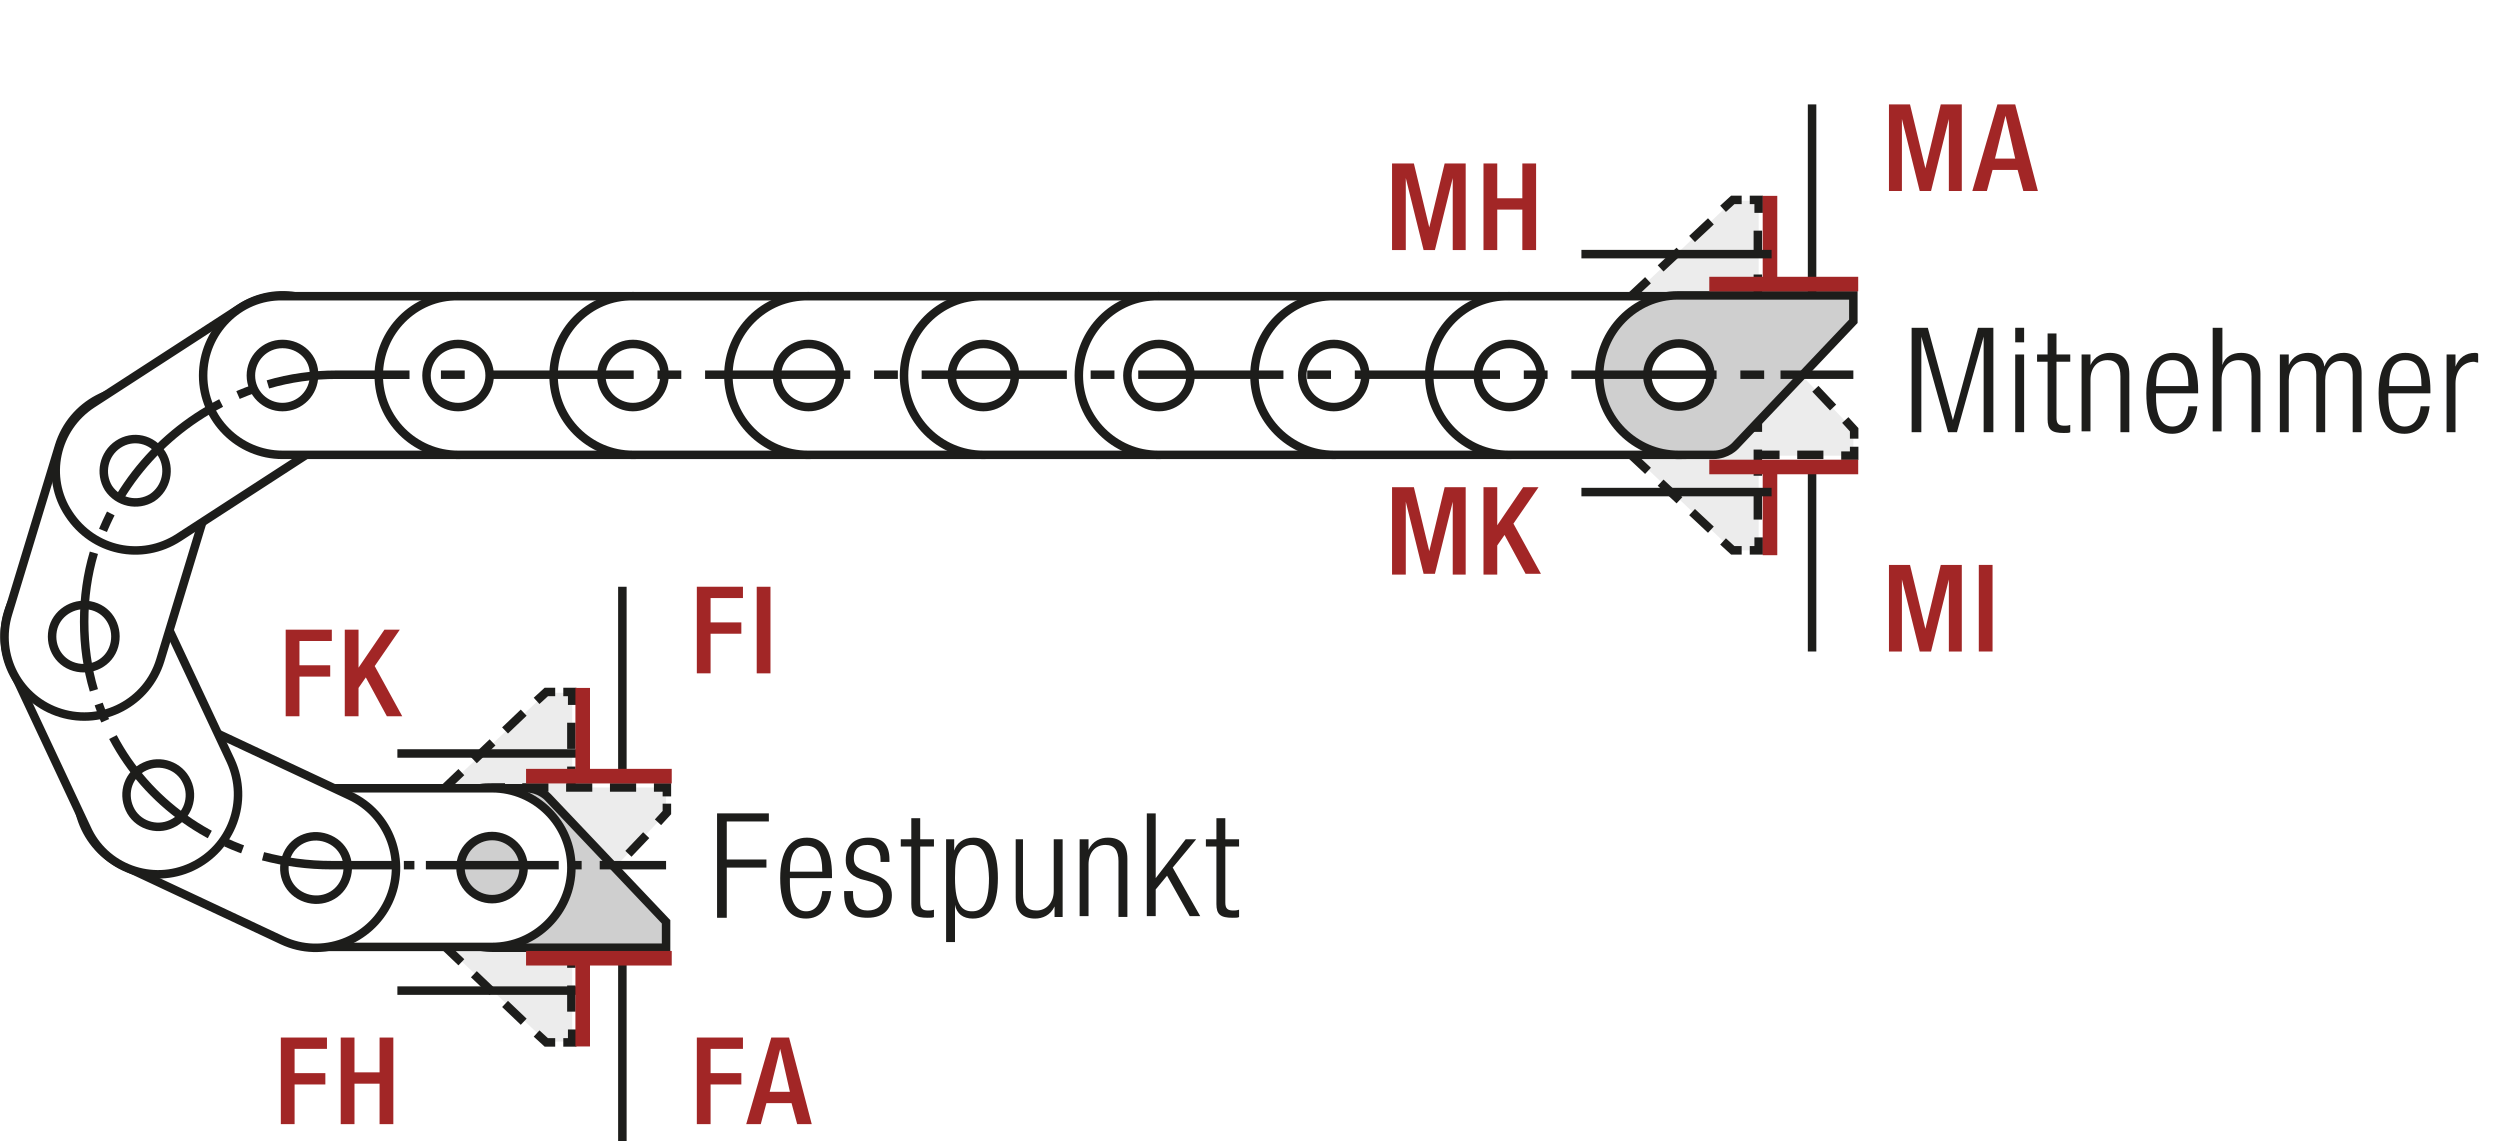<?xml version="1.0" encoding="UTF-8"?>
<svg xmlns="http://www.w3.org/2000/svg" xmlns:xlink="http://www.w3.org/1999/xlink" version="1.1" id="Ebene_1" x="0px" y="0px" width="308.9px" height="141px" viewBox="0 0 308.9 141" xml:space="preserve">
<style type="text/css">
	.st0{fill:none;}
	.st1{fill:none;stroke:#1D1D1B;stroke-width:1.05;}
	.st2{fill:#1D1D1B;}
	.st3{clip-path:url(#SVGID_2_);fill:none;stroke:#1D1D1B;stroke-width:1.05;stroke-dasharray:4.266,4.266;}
	.st4{clip-path:url(#SVGID_2_);fill:none;stroke:#1D1D1B;stroke-width:1.05;}
	.st5{clip-path:url(#SVGID_2_);fill:#ECECEC;}
	.st6{clip-path:url(#SVGID_4_);fill:none;stroke:#1D1D1B;stroke-width:1.05;}
	.st7{fill:none;stroke:#1D1D1B;stroke-width:1.05;stroke-linejoin:round;}
	
		.st8{clip-path:url(#SVGID_6_);fill:none;stroke:#1D1D1B;stroke-width:1.05;stroke-linejoin:round;stroke-dasharray:17.712,2.712,2.712,2.712;stroke-dashoffset:20;}
	
		.st9{clip-path:url(#SVGID_6_);fill:none;stroke:#1D1D1B;stroke-width:1.05;stroke-linejoin:round;stroke-dasharray:20.835,5.835,5.835,5.835;stroke-dashoffset:26;}
	
		.st10{clip-path:url(#SVGID_6_);fill:none;stroke:#1D1D1B;stroke-width:1.05;stroke-linejoin:round;stroke-dasharray:20.907,5.907,5.907,5.907;stroke-dashoffset:26;}
	
		.st11{clip-path:url(#SVGID_6_);fill:none;stroke:#1D1D1B;stroke-width:1.05;stroke-linejoin:round;stroke-dasharray:17.427,2.427,2.427,2.427;stroke-dashoffset:19;}
	.st12{clip-path:url(#SVGID_6_);fill:none;stroke:#1D1D1B;stroke-width:1.05;stroke-linejoin:round;}
	
		.st13{clip-path:url(#SVGID_6_);fill:none;stroke:#1D1D1B;stroke-width:1.05;stroke-linejoin:round;stroke-dasharray:19.893,4.893,4.893,4.893;stroke-dashoffset:24;}
	
		.st14{clip-path:url(#SVGID_6_);fill:none;stroke:#1D1D1B;stroke-width:1.05;stroke-linejoin:round;stroke-dasharray:18.048,3.048,3.048,3.048;stroke-dashoffset:21;}
	.st15{fill:#FFFFFF;}
	.st16{fill:none;stroke:#9C9B9B;stroke-width:1.572;stroke-linecap:round;stroke-linejoin:round;stroke-dasharray:0,4.698;}
	.st17{fill:none;stroke:#9C9B9B;stroke-width:1.572;stroke-linecap:round;stroke-linejoin:round;}
	.st18{fill:none;stroke:#1D1D1B;stroke-width:1.572;stroke-linecap:round;stroke-linejoin:round;stroke-dasharray:0,4.698;}
	.st19{fill:none;stroke:#1D1D1B;stroke-width:1.572;stroke-linecap:round;stroke-linejoin:round;}
	.st20{fill:none;stroke:#1D1D1B;stroke-width:1.572;stroke-linecap:round;stroke-linejoin:round;stroke-dasharray:0,4.788;}
	.st21{fill:none;stroke:#1D1D1B;stroke-width:1.5;stroke-linecap:round;stroke-linejoin:round;stroke-dasharray:0,4.497;}
	.st22{fill:none;stroke:#1D1D1B;stroke-width:1.5;stroke-linecap:round;stroke-linejoin:round;}
	.st23{fill:none;stroke:#9C9B9B;stroke-width:1.5;stroke-linecap:round;stroke-linejoin:round;stroke-dasharray:0,4.497;}
	.st24{fill:none;stroke:#9C9B9B;stroke-width:1.5;stroke-linecap:round;stroke-linejoin:round;}
	.st25{fill:none;stroke:#1D1D1B;stroke-width:1.572;}
	.st26{fill:none;stroke:#A22626;stroke-width:6.174;}
	.st27{clip-path:url(#SVGID_8_);fill:none;stroke:#1D1D1B;stroke-width:1.5;}
	.st28{clip-path:url(#SVGID_10_);fill:#FFFFFF;}
	.st29{clip-path:url(#SVGID_10_);fill:none;stroke:#1D1D1B;stroke-width:1.5;stroke-linecap:round;stroke-linejoin:round;}
	
		.st30{clip-path:url(#SVGID_10_);fill:none;stroke:#1D1D1B;stroke-width:1.5;stroke-linecap:round;stroke-linejoin:round;stroke-miterlimit:10;}
	.st31{clip-path:url(#SVGID_10_);fill:#ECECEC;}
	.st32{clip-path:url(#SVGID_10_);fill:none;stroke:#010000;stroke-width:1.05;stroke-miterlimit:10;}
	.st33{clip-path:url(#SVGID_10_);fill:none;stroke:#010000;stroke-width:1.05;stroke-miterlimit:10;stroke-dasharray:1.056,3.018;}
	
		.st34{clip-path:url(#SVGID_10_);fill:none;stroke:#010000;stroke-width:1.05;stroke-miterlimit:10;stroke-dasharray:12.078,3.018,1.056,3.018;}
	.st35{clip-path:url(#SVGID_10_);fill:none;stroke:#010000;stroke-width:1.05;stroke-miterlimit:10;stroke-dasharray:1.104,3.159;}
	
		.st36{clip-path:url(#SVGID_10_);fill:none;stroke:#010000;stroke-width:1.05;stroke-miterlimit:10;stroke-dasharray:12.63,3.159,1.104,3.159;}
	
		.st37{clip-path:url(#SVGID_10_);fill:none;stroke:#010000;stroke-width:1.05;stroke-miterlimit:10;stroke-dasharray:12.633,3.159,1.104,3.159;}
	.st38{clip-path:url(#SVGID_10_);fill:none;stroke:#1D1D1B;stroke-width:1.05;stroke-dasharray:12,6;}
	.st39{clip-path:url(#SVGID_10_);fill:#E19294;}
	.st40{clip-path:url(#SVGID_10_);fill:none;stroke:#010000;stroke-width:1.05;stroke-miterlimit:10;stroke-dasharray:0.99,2.832;}
	
		.st41{clip-path:url(#SVGID_10_);fill:none;stroke:#010000;stroke-width:1.05;stroke-miterlimit:10;stroke-dasharray:11.331,2.832,0.99,2.832;}
	
		.st42{clip-path:url(#SVGID_10_);fill:none;stroke:#1D1D1B;stroke-width:1.5;stroke-linecap:round;stroke-linejoin:round;stroke-dasharray:4.554,2.277;}
	.st43{clip-path:url(#SVGID_10_);fill:none;stroke:#010000;stroke-width:1.05;stroke-miterlimit:10;stroke-dasharray:0.708,2.025;}
	
		.st44{clip-path:url(#SVGID_10_);fill:none;stroke:#010000;stroke-width:1.05;stroke-miterlimit:10;stroke-dasharray:8.103,2.025,0.708,2.025;}
	.st45{fill:#A22626;}
	
		.st46{clip-path:url(#SVGID_12_);fill:none;stroke:#1D1D1B;stroke-width:1.05;stroke-dasharray:12.372,3.372,1.422,4.872;stroke-dashoffset:15;}
	.st47{fill:none;stroke:#1D1D1B;stroke-width:1.5;stroke-linecap:round;stroke-linejoin:round;stroke-miterlimit:10;}
	.st48{clip-path:url(#SVGID_14_);fill:#FFFFFF;}
	
		.st49{clip-path:url(#SVGID_14_);fill:none;stroke:#1D1D1B;stroke-width:1.5;stroke-linecap:round;stroke-linejoin:round;stroke-miterlimit:10;}
	.st50{clip-path:url(#SVGID_14_);fill:#ECECEC;}
	
		.st51{clip-path:url(#SVGID_14_);fill:none;stroke:#1D1D1B;stroke-width:1.05;stroke-dasharray:10.995,1.995,4.500000e-02,1.995;stroke-dashoffset:12;}
	.st52{fill:none;stroke:#1D1D1B;stroke-width:0.864;stroke-dasharray:12.102,3.102,1.152,3.102;stroke-dashoffset:15;}
	.st53{clip-path:url(#SVGID_16_);fill:#1D1D1B;}
	.st54{clip-path:url(#SVGID_18_);fill:#1D1D1B;}
	.st55{fill:none;stroke:#1D1D1B;stroke-width:1.05;stroke-dasharray:12.201,3.201,1.251,4.701;stroke-dashoffset:15;}
	.st56{fill:none;stroke:#1D1D1B;stroke-width:1.02;stroke-linecap:round;stroke-linejoin:round;}
	.st57{clip-path:url(#SVGID_20_);fill:none;stroke:#1D1D1B;stroke-width:1.02;}
	.st58{fill:none;stroke:#1D1D1B;stroke-width:1.02;}
	.st59{clip-path:url(#SVGID_22_);fill:none;stroke:#1D1D1B;stroke-width:1.02;}
	.st60{clip-path:url(#SVGID_22_);fill:none;stroke:#1D1D1B;stroke-width:1.02;stroke-linecap:round;stroke-linejoin:round;}
	.st61{clip-path:url(#SVGID_24_);fill:none;stroke:#1D1D1B;stroke-width:1.02;stroke-linecap:round;stroke-linejoin:round;}
	.st62{clip-path:url(#SVGID_26_);fill:none;stroke:#1D1D1B;stroke-width:1.02;stroke-linecap:round;stroke-linejoin:round;}
	.st63{clip-path:url(#SVGID_28_);fill:none;stroke:#1D1D1B;stroke-width:1.02;stroke-linecap:round;stroke-linejoin:round;}
	.st64{clip-path:url(#SVGID_30_);fill:none;stroke:#1D1D1B;stroke-width:1.02;stroke-linecap:round;stroke-linejoin:round;}
	.st65{fill:#ECECEC;}
	.st66{clip-path:url(#SVGID_32_);fill:#FFFFFF;}
	
		.st67{clip-path:url(#SVGID_32_);fill:none;stroke:#1D1D1B;stroke-width:1.5;stroke-linecap:round;stroke-linejoin:round;stroke-miterlimit:10;}
	.st68{clip-path:url(#SVGID_34_);fill:#FFFFFF;}
	
		.st69{clip-path:url(#SVGID_34_);fill:none;stroke:#1D1D1B;stroke-width:1.5;stroke-linecap:round;stroke-linejoin:round;stroke-miterlimit:10;}
	
		.st70{clip-path:url(#SVGID_34_);fill:none;stroke:#1D1D1B;stroke-width:1.05;stroke-dasharray:12.567,3.567,1.617,3.567;stroke-dashoffset:16;}
	.st71{fill:none;stroke:#1D1D1B;stroke-width:1.05;stroke-dasharray:12.567,3.567,1.617,3.567;stroke-dashoffset:16;}
	.st72{fill:none;stroke:#1D1D1B;stroke-width:0.75;}
	.st73{clip-path:url(#SVGID_36_);fill:none;stroke:#A22626;stroke-width:2.82;}
	
		.st74{clip-path:url(#SVGID_38_);fill:none;stroke:#1D1D1B;stroke-width:1.5;stroke-linecap:round;stroke-linejoin:round;stroke-dasharray:0,4.494;}
	.st75{clip-path:url(#SVGID_38_);fill:none;stroke:#1D1D1B;stroke-width:1.5;stroke-linecap:round;stroke-linejoin:round;}
	.st76{fill:#2D4D96;}
	.st77{clip-path:url(#SVGID_40_);fill:#FFFFFF;}
	
		.st78{clip-path:url(#SVGID_40_);fill:none;stroke:#1D1D1B;stroke-width:1.5;stroke-linecap:round;stroke-linejoin:round;stroke-miterlimit:10;}
	.st79{clip-path:url(#SVGID_42_);fill:#FFFFFF;}
	
		.st80{clip-path:url(#SVGID_42_);fill:none;stroke:#1D1D1B;stroke-width:1.5;stroke-linecap:round;stroke-linejoin:round;stroke-miterlimit:10;}
	
		.st81{clip-path:url(#SVGID_42_);fill:none;stroke:#1D1D1B;stroke-width:1.05;stroke-dasharray:12.567,3.567,1.617,3.567;stroke-dashoffset:16;}
	.st82{clip-path:url(#SVGID_44_);fill:none;stroke:#A22626;stroke-width:2.82;}
	
		.st83{clip-path:url(#SVGID_46_);fill:none;stroke:#1D1D1B;stroke-width:1.5;stroke-linecap:round;stroke-linejoin:round;stroke-dasharray:0,4.494;}
	.st84{clip-path:url(#SVGID_46_);fill:none;stroke:#1D1D1B;stroke-width:1.5;stroke-linecap:round;stroke-linejoin:round;}
	.st85{fill:none;stroke:#1D1D1B;stroke-width:1.05;stroke-linecap:round;stroke-linejoin:round;}
	.st86{clip-path:url(#SVGID_48_);fill:#ECECEC;}
	.st87{clip-path:url(#SVGID_48_);fill:none;stroke:#1D1D1B;stroke-width:1.05;}
	
		.st88{clip-path:url(#SVGID_48_);fill:none;stroke:#1D1D1B;stroke-width:1.05;stroke-linejoin:round;stroke-dasharray:16.749,1.749,1.749,1.749;stroke-dashoffset:18;}
	
		.st89{clip-path:url(#SVGID_48_);fill:none;stroke:#1D1D1B;stroke-width:1.05;stroke-linejoin:round;stroke-dasharray:20.922,5.922,5.922,5.922;stroke-dashoffset:26;}
	
		.st90{clip-path:url(#SVGID_48_);fill:none;stroke:#1D1D1B;stroke-width:1.05;stroke-linejoin:round;stroke-dasharray:17.679,2.679,2.679,2.679;stroke-dashoffset:20;}
	
		.st91{clip-path:url(#SVGID_48_);fill:none;stroke:#1D1D1B;stroke-width:1.05;stroke-linejoin:round;stroke-dasharray:18.738,3.738,3.738,3.738;stroke-dashoffset:22;}
	
		.st92{clip-path:url(#SVGID_48_);fill:none;stroke:#1D1D1B;stroke-width:1.05;stroke-linejoin:round;stroke-dasharray:17.223,2.223,2.223,2.223;stroke-dashoffset:19;}
	
		.st93{clip-path:url(#SVGID_48_);fill:none;stroke:#1D1D1B;stroke-width:1.05;stroke-linejoin:round;stroke-dasharray:19.137,4.137,4.137,4.137;stroke-dashoffset:23;}
	.st94{clip-path:url(#SVGID_48_);fill:none;stroke:#1D1D1B;stroke-width:1.05;stroke-linejoin:round;}
	
		.st95{clip-path:url(#SVGID_48_);fill:none;stroke:#1D1D1B;stroke-width:1.05;stroke-linejoin:round;stroke-dasharray:18.111,3.111,3.111,3.111;stroke-dashoffset:21;}
	
		.st96{clip-path:url(#SVGID_48_);fill:none;stroke:#1D1D1B;stroke-width:1.05;stroke-linejoin:round;stroke-dasharray:20.835,5.835,5.835,5.835;stroke-dashoffset:26;}
	
		.st97{clip-path:url(#SVGID_48_);fill:none;stroke:#1D1D1B;stroke-width:1.05;stroke-linejoin:round;stroke-dasharray:20.907,5.907,5.907,5.907;stroke-dashoffset:26;}
	
		.st98{clip-path:url(#SVGID_48_);fill:none;stroke:#1D1D1B;stroke-width:1.05;stroke-linejoin:round;stroke-dasharray:18.048,3.048,3.048,3.048;stroke-dashoffset:21;}
	
		.st99{clip-path:url(#SVGID_48_);fill:none;stroke:#1D1D1B;stroke-width:1.05;stroke-linejoin:round;stroke-dasharray:19.461,4.461,4.461,4.461;stroke-dashoffset:23;}
	
		.st100{clip-path:url(#SVGID_48_);fill:none;stroke:#1D1D1B;stroke-width:1.05;stroke-linejoin:round;stroke-dasharray:17.259,2.259,2.259,2.259;stroke-dashoffset:19;}
	.st101{clip-path:url(#SVGID_50_);fill:none;stroke:#1D1D1B;stroke-width:1.05;}
	.st102{fill:none;stroke:#1D1D1B;stroke-width:1.5;}
	.st103{fill:none;stroke:#1D1D1B;stroke-width:0.864;}
	.st104{fill:none;stroke:#1D1D1B;stroke-width:3;}
	.st105{fill:#E9EAF5;}
	.st106{fill:none;stroke:#9C9B9B;stroke-width:0.6;stroke-miterlimit:10;stroke-dasharray:2.397,2.397;}
	.st107{fill:none;stroke:#9C9B9B;stroke-width:0.6;stroke-miterlimit:10;stroke-dasharray:2.394,2.394;}
	.st108{fill:none;stroke:#9C9B9B;stroke-width:0.6;stroke-miterlimit:10;}
	.st109{clip-path:url(#SVGID_52_);fill:#FFFFFF;}
	
		.st110{clip-path:url(#SVGID_52_);fill:none;stroke:#1D1D1B;stroke-width:1.5;stroke-linecap:round;stroke-linejoin:round;stroke-miterlimit:10;}
	.st111{clip-path:url(#SVGID_52_);fill:#ECECEC;}
	.st112{fill:none;stroke:#1D1D1B;stroke-width:1.5;stroke-linecap:round;stroke-linejoin:round;stroke-dasharray:0,2.913;}
	
		.st113{clip-path:url(#SVGID_54_);fill:none;stroke:#1D1D1B;stroke-width:1.05;stroke-dasharray:10.995,1.995,4.500000e-02,1.995;stroke-dashoffset:12;}
	.st114{clip-path:url(#SVGID_54_);fill:#ECECEC;}
	
		.st115{clip-path:url(#SVGID_54_);fill:none;stroke:#1D1D1B;stroke-width:1.5;stroke-linecap:round;stroke-linejoin:round;stroke-miterlimit:10;}
	.st116{filter:url(#Adobe_OpacityMaskFilter);}
	.st117{clip-path:url(#SVGID_54_);fill:url(#SVGID_56_);}
	.st118{clip-path:url(#SVGID_54_);mask:url(#SVGID_55_);}
	.st119{clip-path:url(#SVGID_58_);fill:#2D4D96;}
	.st120{clip-path:url(#SVGID_58_);fill:none;stroke:#1D1D1B;stroke-width:0.615;stroke-miterlimit:10;}
	.st121{clip-path:url(#SVGID_60_);fill:#1D1D1B;}
	.st122{clip-path:url(#SVGID_62_);fill:#1D1D1B;}
	.st123{clip-path:url(#SVGID_64_);fill:#1D1D1B;}
	.st124{clip-path:url(#SVGID_66_);fill:#1D1D1B;}
	.st125{clip-path:url(#SVGID_68_);fill:none;stroke:#1D1D1B;stroke-width:1.05;}
	.st126{clip-path:url(#SVGID_70_);fill:#ECECEC;}
	.st127{clip-path:url(#SVGID_70_);fill:none;stroke:#1D1D1B;stroke-width:1.05;stroke-dasharray:3.102,2.052;}
	.st128{clip-path:url(#SVGID_70_);fill:none;stroke:#1D1D1B;stroke-width:1.05;stroke-dasharray:3.186,2.136;}
	.st129{clip-path:url(#SVGID_70_);fill:none;stroke:#1D1D1B;stroke-width:1.05;stroke-dasharray:3.234,2.184;}
	.st130{clip-path:url(#SVGID_70_);fill:none;stroke:#1D1D1B;stroke-width:1.05;}
	.st131{clip-path:url(#SVGID_70_);fill:#CFCFCF;}
	.st132{clip-path:url(#SVGID_70_);fill:#FFFFFF;}
	
		.st133{clip-path:url(#SVGID_70_);fill:none;stroke:#1D1D1B;stroke-width:1.05;stroke-linejoin:round;stroke-dasharray:16.416,1.416,1.416,1.416;stroke-dashoffset:17;}
	
		.st134{clip-path:url(#SVGID_70_);fill:none;stroke:#1D1D1B;stroke-width:1.05;stroke-linejoin:round;stroke-dasharray:17.226,2.226,2.226,2.226;stroke-dashoffset:19;}
	
		.st135{clip-path:url(#SVGID_70_);fill:none;stroke:#1D1D1B;stroke-width:1.05;stroke-linejoin:round;stroke-dasharray:17.304,2.304,2.304,2.304;stroke-dashoffset:19;}
	
		.st136{clip-path:url(#SVGID_70_);fill:none;stroke:#1D1D1B;stroke-width:1.05;stroke-linejoin:round;stroke-dasharray:17.94,2.94,2.94,2.94;stroke-dashoffset:20;}
	.st137{clip-path:url(#SVGID_70_);fill:none;stroke:#1D1D1B;stroke-width:1.05;stroke-linejoin:round;}
	.st138{fill:none;stroke:#A22626;stroke-width:1.8;}
	.st139{clip-path:url(#SVGID_72_);}
	.st140{clip-path:url(#SVGID_74_);}
	.st141{clip-path:url(#SVGID_76_);}
	.st142{clip-path:url(#SVGID_78_);fill:#FFFFFF;}
	.st143{clip-path:url(#SVGID_78_);fill:none;stroke:#1D1D1B;stroke-width:1.5;stroke-linecap:round;stroke-linejoin:round;}
	
		.st144{clip-path:url(#SVGID_78_);fill:none;stroke:#1D1D1B;stroke-width:1.5;stroke-linecap:round;stroke-linejoin:round;stroke-miterlimit:10;}
	.st145{clip-path:url(#SVGID_78_);fill:#EDEDED;}
	.st146{clip-path:url(#SVGID_78_);fill:none;stroke:#010000;stroke-width:1.05;stroke-miterlimit:10;}
	.st147{clip-path:url(#SVGID_78_);fill:none;stroke:#010000;stroke-width:1.05;stroke-miterlimit:10;stroke-dasharray:1.056,3.018;}
	
		.st148{clip-path:url(#SVGID_78_);fill:none;stroke:#010000;stroke-width:1.05;stroke-miterlimit:10;stroke-dasharray:12.078,3.018,1.056,3.018;}
	.st149{clip-path:url(#SVGID_78_);fill:none;stroke:#010000;stroke-width:1.05;stroke-miterlimit:10;stroke-dasharray:1.104,3.159;}
	
		.st150{clip-path:url(#SVGID_78_);fill:none;stroke:#010000;stroke-width:1.05;stroke-miterlimit:10;stroke-dasharray:12.633,3.159,1.104,3.159;}
	.st151{clip-path:url(#SVGID_78_);fill:none;stroke:#1D1D1B;stroke-width:1.05;stroke-dasharray:12,6;}
	.st152{clip-path:url(#SVGID_78_);fill:#E19394;}
	.st153{clip-path:url(#SVGID_78_);fill:none;stroke:#010000;stroke-width:1.05;stroke-miterlimit:10;stroke-dasharray:0.99,2.832;}
	
		.st154{clip-path:url(#SVGID_78_);fill:none;stroke:#010000;stroke-width:1.05;stroke-miterlimit:10;stroke-dasharray:11.331,2.832,0.99,2.832;}
	
		.st155{clip-path:url(#SVGID_78_);fill:none;stroke:#1D1D1B;stroke-width:1.5;stroke-linecap:round;stroke-linejoin:round;stroke-dasharray:4.554,2.277;}
	.st156{clip-path:url(#SVGID_78_);fill:none;stroke:#010000;stroke-width:1.05;stroke-miterlimit:10;stroke-dasharray:0.708,2.025;}
	
		.st157{clip-path:url(#SVGID_78_);fill:none;stroke:#010000;stroke-width:1.05;stroke-miterlimit:10;stroke-dasharray:8.103,2.025,0.708,2.025;}
	.st158{fill:none;stroke:#1D1D1B;stroke-width:1.05;stroke-dasharray:11.757,2.757,0.807,4.257;stroke-dashoffset:14;}
	.st159{fill:#A32626;}
	
		.st160{clip-path:url(#SVGID_80_);fill:none;stroke:#1D1D1B;stroke-width:1.5;stroke-linecap:round;stroke-linejoin:round;stroke-miterlimit:10;}
	.st161{clip-path:url(#SVGID_80_);fill:#FFFFFF;}
	.st162{clip-path:url(#SVGID_80_);fill:none;stroke:#1D1D1B;stroke-width:1.5;stroke-linecap:round;stroke-linejoin:round;}
	.st163{clip-path:url(#SVGID_80_);fill:#EDEDED;}
	.st164{clip-path:url(#SVGID_80_);fill:none;stroke:#010000;stroke-width:1.05;stroke-miterlimit:10;}
	.st165{clip-path:url(#SVGID_80_);fill:none;stroke:#010000;stroke-width:1.05;stroke-miterlimit:10;stroke-dasharray:1.056,3.018;}
	
		.st166{clip-path:url(#SVGID_80_);fill:none;stroke:#010000;stroke-width:1.05;stroke-miterlimit:10;stroke-dasharray:12.078,3.018,1.056,3.018;}
	.st167{clip-path:url(#SVGID_80_);fill:none;stroke:#010000;stroke-width:1.05;stroke-miterlimit:10;stroke-dasharray:1.104,3.159;}
	
		.st168{clip-path:url(#SVGID_80_);fill:none;stroke:#010000;stroke-width:1.05;stroke-miterlimit:10;stroke-dasharray:12.63,3.159,1.104,3.159;}
	
		.st169{clip-path:url(#SVGID_80_);fill:none;stroke:#010000;stroke-width:1.05;stroke-miterlimit:10;stroke-dasharray:12.633,3.159,1.104,3.159;}
	.st170{clip-path:url(#SVGID_80_);fill:none;stroke:#1D1D1B;stroke-width:1.05;stroke-dasharray:12,6;}
	.st171{clip-path:url(#SVGID_80_);fill:#E19394;}
	.st172{clip-path:url(#SVGID_80_);fill:none;stroke:#010000;stroke-width:1.05;stroke-miterlimit:10;stroke-dasharray:0.99,2.832;}
	
		.st173{clip-path:url(#SVGID_80_);fill:none;stroke:#010000;stroke-width:1.05;stroke-miterlimit:10;stroke-dasharray:11.331,2.832,0.99,2.832;}
	
		.st174{clip-path:url(#SVGID_80_);fill:none;stroke:#1D1D1B;stroke-width:1.5;stroke-linecap:round;stroke-linejoin:round;stroke-dasharray:4.554,2.277;}
	.st175{clip-path:url(#SVGID_80_);fill:none;stroke:#010000;stroke-width:1.05;stroke-miterlimit:10;stroke-dasharray:0.708,2.025;}
	
		.st176{clip-path:url(#SVGID_80_);fill:none;stroke:#010000;stroke-width:1.05;stroke-miterlimit:10;stroke-dasharray:8.103,2.025,0.708,2.025;}
	.st177{clip-path:url(#SVGID_82_);fill:none;stroke:#1D1D1B;stroke-width:1.05;}
	.st178{fill:none;stroke:#1D1D1B;stroke-width:1.05;stroke-dasharray:11.949,2.949,0.999,4.449;stroke-dashoffset:14;}
	.st179{clip-path:url(#SVGID_84_);fill:#FFFFFF;}
	.st180{clip-path:url(#SVGID_84_);fill:none;stroke:#1D1D1B;stroke-width:1.5;stroke-linecap:round;stroke-linejoin:round;}
	
		.st181{clip-path:url(#SVGID_84_);fill:none;stroke:#1D1D1B;stroke-width:1.5;stroke-linecap:round;stroke-linejoin:round;stroke-miterlimit:10;}
	.st182{clip-path:url(#SVGID_84_);fill:#EDEDED;}
	.st183{clip-path:url(#SVGID_84_);fill:none;stroke:#010000;stroke-width:1.05;stroke-miterlimit:10;}
	.st184{clip-path:url(#SVGID_84_);fill:none;stroke:#010000;stroke-width:1.05;stroke-miterlimit:10;stroke-dasharray:1.056,3.018;}
	
		.st185{clip-path:url(#SVGID_84_);fill:none;stroke:#010000;stroke-width:1.05;stroke-miterlimit:10;stroke-dasharray:12.078,3.018,1.056,3.018;}
	.st186{clip-path:url(#SVGID_84_);fill:none;stroke:#010000;stroke-width:1.05;stroke-miterlimit:10;stroke-dasharray:1.104,3.159;}
	
		.st187{clip-path:url(#SVGID_84_);fill:none;stroke:#010000;stroke-width:1.05;stroke-miterlimit:10;stroke-dasharray:12.633,3.159,1.104,3.159;}
	.st188{clip-path:url(#SVGID_84_);fill:none;stroke:#1D1D1B;stroke-width:1.05;stroke-dasharray:12,6;}
	.st189{clip-path:url(#SVGID_84_);fill:#E19394;}
	.st190{clip-path:url(#SVGID_84_);fill:none;stroke:#010000;stroke-width:1.05;stroke-miterlimit:10;stroke-dasharray:0.99,2.832;}
	
		.st191{clip-path:url(#SVGID_84_);fill:none;stroke:#010000;stroke-width:1.05;stroke-miterlimit:10;stroke-dasharray:11.331,2.832,0.99,2.832;}
	
		.st192{clip-path:url(#SVGID_84_);fill:none;stroke:#1D1D1B;stroke-width:1.5;stroke-linecap:round;stroke-linejoin:round;stroke-dasharray:4.554,2.277;}
	.st193{clip-path:url(#SVGID_84_);fill:none;stroke:#010000;stroke-width:1.05;stroke-miterlimit:10;stroke-dasharray:0.708,2.025;}
	
		.st194{clip-path:url(#SVGID_84_);fill:none;stroke:#010000;stroke-width:1.05;stroke-miterlimit:10;stroke-dasharray:8.103,2.025,0.708,2.025;}
	.st195{clip-path:url(#SVGID_86_);fill:none;stroke:#1D1D1B;stroke-width:1.05;}
</style>
<line class="st1" x1="223.9" y1="57" x2="223.9" y2="80.5"></line>
<line class="st1" x1="223.9" y1="12.9" x2="223.9" y2="36.3"></line>
<g>
	<defs>
		<rect id="SVGID_67_" width="308.9" height="141"></rect>
	</defs>
	<clipPath id="SVGID_2_">
		<use xlink:href="#SVGID_67_" style="overflow:visible;"></use>
	</clipPath>
	<line class="st4" x1="76.9" y1="117.6" x2="76.9" y2="141"></line>
</g>
<line class="st1" x1="76.9" y1="72.5" x2="76.9" y2="96"></line>
<g>
	<defs>
		<rect id="SVGID_69_" width="308.9" height="141"></rect>
	</defs>
	<clipPath id="SVGID_4_">
		<use xlink:href="#SVGID_69_" style="overflow:visible;"></use>
	</clipPath>
	<path style="clip-path:url(#SVGID_4_);fill:#ECECEC;" d="M207.4,50.3c-2.2,0-3.9-1.8-3.9-3.9c0-2.2,1.8-3.9,3.9-3.9   c2.2,0,3.9,1.8,3.9,3.9C211.3,48.6,209.6,50.3,207.4,50.3 M197.6,46.4c0-5.4,4.4-9.8,9.8-9.8h4.3c1.7,0,2.7,1.1,2.7,1.1l14.6,15.4   v3.2h-21.7C202,56.2,197.6,51.8,197.6,46.4"></path>
	<path style="clip-path:url(#SVGID_4_);fill:none;stroke:#1D1D1B;stroke-width:1.05;stroke-dasharray:3.102,2.052;" d="M198.2,42.9   c1.1-2.9,3.6-5.2,6.6-6"></path>
	
		<line style="clip-path:url(#SVGID_4_);fill:none;stroke:#1D1D1B;stroke-width:1.05;stroke-dasharray:3.186,2.136;" x1="217" y1="40.3" x2="227.2" y2="51.1"></line>
	
		<line style="clip-path:url(#SVGID_4_);fill:none;stroke:#1D1D1B;stroke-width:1.05;stroke-dasharray:3.234,2.184;" x1="225.3" y1="56.2" x2="210.1" y2="56.2"></line>
	<path style="clip-path:url(#SVGID_4_);fill:none;stroke:#1D1D1B;stroke-width:1.05;stroke-dasharray:3.102,2.052;" d="M203.9,55.6   c-2.9-1.1-5.2-3.6-6-6.6"></path>
	<path class="st6" d="M197.7,47.9c-0.1-0.5-0.1-1-0.1-1.5c0-0.5,0-1,0.1-1.5 M209,56.2h-1.6c-0.5,0-1,0-1.5-0.1 M229.1,55.2v1.1   h-1.6 M228,51.9l1.1,1.2v1.1 M210.4,36.5h1.3c1.7,0,2.7,1.1,2.7,1.1l1.1,1.2 M205.9,36.7c0.5-0.1,1-0.1,1.5-0.1h1.3"></path>
	<path class="st6" d="M209.1,49.9c-0.5,0.3-1.1,0.4-1.7,0.4s-1.2-0.1-1.7-0.4 M210.9,44.6c0.3,0.5,0.4,1.1,0.4,1.7   c0,0.6-0.1,1.2-0.4,1.7 M205.7,42.9c0.5-0.3,1.1-0.4,1.7-0.4s1.2,0.1,1.7,0.4 M203.9,48.1c-0.3-0.5-0.4-1.1-0.4-1.7   c0-0.6,0.1-1.2,0.4-1.7"></path>
	<path style="clip-path:url(#SVGID_4_);fill:#ECECEC;" d="M211.3,46.4c0-2.2-1.8-3.9-3.9-3.9c-2.2,0-3.9,1.8-3.9,3.9   s1.8,3.9,3.9,3.9C209.6,50.3,211.3,48.6,211.3,46.4 M207.4,36.5c-5.4,0-9.8,4.4-9.8,9.8v4.3c0,1.7,1.1,2.7,1.1,2.7L214.1,68h3.2   V46.4C217.2,40.9,212.8,36.5,207.4,36.5"></path>
	<path style="clip-path:url(#SVGID_4_);fill:none;stroke:#1D1D1B;stroke-width:1.05;stroke-dasharray:3.102,2.052;" d="M203.9,37.2   c-2.9,1.1-5.2,3.6-6,6.6"></path>
	
		<line style="clip-path:url(#SVGID_4_);fill:none;stroke:#1D1D1B;stroke-width:1.05;stroke-dasharray:3.186,2.136;" x1="201.3" y1="56" x2="212.2" y2="66.2"></line>
	
		<line style="clip-path:url(#SVGID_4_);fill:none;stroke:#1D1D1B;stroke-width:1.05;stroke-dasharray:3.234,2.184;" x1="217.2" y1="64.2" x2="217.2" y2="49.1"></line>
	<path style="clip-path:url(#SVGID_4_);fill:none;stroke:#1D1D1B;stroke-width:1.05;stroke-dasharray:3.102,2.052;" d="M216.6,42.9   c-1.1-2.9-3.6-5.2-6.6-6"></path>
	<path class="st6" d="M208.9,36.7c-0.5-0.1-1-0.1-1.5-0.1c-0.5,0-1,0-1.5,0.1 M217.2,48v-1.6c0-0.5,0-1-0.1-1.5 M216.2,68h1.1v-1.6    M212.9,66.9l1.2,1.1h1.1 M197.6,49.4v1.3c0,1.7,1.1,2.7,1.1,2.7l1.2,1.1 M197.7,44.8c-0.1,0.5-0.1,1-0.1,1.5v1.3"></path>
	<path class="st6" d="M210.9,48.1c0.3-0.5,0.4-1.1,0.4-1.7c0-0.6-0.1-1.2-0.4-1.7 M205.7,49.9c0.5,0.3,1.1,0.4,1.7,0.4   s1.2-0.1,1.7-0.4 M203.9,44.6c-0.3,0.5-0.4,1.1-0.4,1.7c0,0.6,0.1,1.2,0.4,1.7 M209.1,42.8c-0.5-0.3-1.1-0.4-1.7-0.4   s-1.2,0.1-1.7,0.4"></path>
	<path style="clip-path:url(#SVGID_4_);fill:#ECECEC;" d="M64.7,107.1c0-2.2-1.8-3.9-3.9-3.9c-2.2,0-3.9,1.8-3.9,3.9   c0,2.2,1.8,3.9,3.9,3.9C63,111.1,64.7,109.3,64.7,107.1 M60.8,97.3c-5.4,0-9.8,4.4-9.8,9.8v4.3c0,1.7,1.1,2.7,1.1,2.7l15.4,14.6   h3.2v-21.7C70.6,101.7,66.2,97.3,60.8,97.3"></path>
	<path style="clip-path:url(#SVGID_4_);fill:none;stroke:#1D1D1B;stroke-width:1.05;stroke-dasharray:3.102,2.052;" d="M57.3,98   c-2.9,1.1-5.2,3.6-6,6.6"></path>
	
		<line style="clip-path:url(#SVGID_4_);fill:none;stroke:#1D1D1B;stroke-width:1.05;stroke-dasharray:3.186,2.136;" x1="54.7" y1="116.7" x2="65.5" y2="127"></line>
	
		<line style="clip-path:url(#SVGID_4_);fill:none;stroke:#1D1D1B;stroke-width:1.05;stroke-dasharray:3.234,2.184;" x1="70.6" y1="125" x2="70.6" y2="109.9"></line>
	<path style="clip-path:url(#SVGID_4_);fill:none;stroke:#1D1D1B;stroke-width:1.05;stroke-dasharray:3.102,2.052;" d="M70,103.6   c-1.1-2.9-3.6-5.2-6.6-6"></path>
	<path class="st6" d="M62.3,97.4c-0.5-0.1-1-0.1-1.5-0.1s-1,0-1.5,0.1 M70.6,108.8v-1.6c0-0.5,0-1-0.1-1.5 M69.6,128.8h1.1v-1.6    M66.3,127.7l1.2,1.1h1.1 M50.9,110.1v1.3c0,1.7,1.1,2.7,1.1,2.7l1.2,1.1 M51.1,105.6c-0.1,0.5-0.1,1-0.1,1.5v1.3"></path>
	<path class="st6" d="M64.3,108.9c0.3-0.5,0.4-1.1,0.4-1.7s-0.1-1.2-0.4-1.7 M59,110.7c0.5,0.3,1.1,0.4,1.7,0.4s1.2-0.1,1.7-0.4    M57.3,105.4c-0.3,0.5-0.4,1.1-0.4,1.7s0.1,1.2,0.4,1.7 M62.5,103.6c-0.5-0.3-1.1-0.4-1.7-0.4s-1.2,0.1-1.7,0.4"></path>
	<path style="clip-path:url(#SVGID_4_);fill:#ECECEC;" d="M211.3,46.4c0,2.2-1.8,3.9-3.9,3.9c-2.2,0-3.9-1.8-3.9-3.9   c0-2.2,1.8-3.9,3.9-3.9C209.6,42.5,211.3,44.2,211.3,46.4 M207.4,56.2c-5.4,0-9.8-4.4-9.8-9.8v-4.3c0-1.7,1.1-2.7,1.1-2.7   l15.4-14.6h3.2v21.7C217.2,51.8,212.8,56.2,207.4,56.2"></path>
	<path style="clip-path:url(#SVGID_4_);fill:none;stroke:#1D1D1B;stroke-width:1.05;stroke-dasharray:3.102,2.052;" d="M203.9,55.6   c-2.9-1.1-5.2-3.6-6-6.6"></path>
	
		<line style="clip-path:url(#SVGID_4_);fill:none;stroke:#1D1D1B;stroke-width:1.05;stroke-dasharray:3.186,2.136;" x1="201.3" y1="36.8" x2="212.2" y2="26.6"></line>
	
		<line style="clip-path:url(#SVGID_4_);fill:none;stroke:#1D1D1B;stroke-width:1.05;stroke-dasharray:3.234,2.184;" x1="217.2" y1="28.5" x2="217.2" y2="43.7"></line>
	<path style="clip-path:url(#SVGID_4_);fill:none;stroke:#1D1D1B;stroke-width:1.05;stroke-dasharray:3.102,2.052;" d="M216.6,49.9   c-1.1,2.9-3.6,5.2-6.6,6"></path>
	<path class="st6" d="M208.9,56.1c-0.5,0.1-1,0.1-1.5,0.1c-0.5,0-1,0-1.5-0.1 M217.2,44.8v1.6c0,0.5,0,1-0.1,1.5 M216.2,24.7h1.1   v1.6 M212.9,25.8l1.2-1.1h1.1 M197.6,43.4v-1.3c0-1.7,1.1-2.7,1.1-2.7l1.2-1.1 M197.7,47.9c-0.1-0.5-0.1-1-0.1-1.5v-1.3"></path>
	<path class="st6" d="M210.9,44.7c0.3,0.5,0.4,1.1,0.4,1.7s-0.1,1.2-0.4,1.7 M205.7,42.9c0.5-0.3,1.1-0.4,1.7-0.4s1.2,0.1,1.7,0.4    M203.9,48.1c-0.3-0.5-0.4-1.1-0.4-1.7s0.1-1.2,0.4-1.7 M209.1,49.9c-0.5,0.3-1.1,0.4-1.7,0.4s-1.2-0.1-1.7-0.4"></path>
	<path style="clip-path:url(#SVGID_4_);fill:#ECECEC;" d="M64.7,107.2c0,2.2-1.8,3.9-3.9,3.9c-2.2,0-3.9-1.8-3.9-3.9   c0-2.2,1.8-3.9,3.9-3.9C63,103.2,64.7,105,64.7,107.2 M60.8,117c-5.4,0-9.8-4.4-9.8-9.8v-4.3c0-1.7,1.1-2.7,1.1-2.7l15.4-14.6h3.2   v21.7C70.6,112.6,66.2,117,60.8,117"></path>
	<path style="clip-path:url(#SVGID_4_);fill:none;stroke:#1D1D1B;stroke-width:1.05;stroke-dasharray:3.102,2.052;" d="M57.3,116.3   c-2.9-1.1-5.2-3.6-6-6.6"></path>
	
		<line style="clip-path:url(#SVGID_4_);fill:none;stroke:#1D1D1B;stroke-width:1.05;stroke-dasharray:3.186,2.136;" x1="54.7" y1="97.6" x2="65.5" y2="87.3"></line>
	
		<line style="clip-path:url(#SVGID_4_);fill:none;stroke:#1D1D1B;stroke-width:1.05;stroke-dasharray:3.234,2.184;" x1="70.6" y1="89.3" x2="70.6" y2="104.5"></line>
	<path style="clip-path:url(#SVGID_4_);fill:none;stroke:#1D1D1B;stroke-width:1.05;stroke-dasharray:3.102,2.052;" d="M70,110.7   c-1.1,2.9-3.6,5.2-6.6,6"></path>
	<path class="st6" d="M62.3,116.9c-0.5,0.1-1,0.1-1.5,0.1s-1,0-1.5-0.1 M70.6,105.5v1.6c0,0.5,0,1-0.1,1.5 M69.6,85.5h1.1v1.6    M66.3,86.6l1.2-1.1h1.1 M50.9,104.2v-1.3c0-1.7,1.1-2.7,1.1-2.7l1.2-1.1 M51.1,108.7c-0.1-0.5-0.1-1-0.1-1.5v-1.3"></path>
	<path class="st6" d="M64.3,105.4c0.3,0.5,0.4,1.1,0.4,1.7s-0.1,1.2-0.4,1.7 M59,103.6c0.5-0.3,1.1-0.4,1.7-0.4s1.2,0.1,1.7,0.4    M57.3,108.9c-0.3-0.5-0.4-1.1-0.4-1.7s0.1-1.2,0.4-1.7 M62.5,110.7c-0.5,0.3-1.1,0.4-1.7,0.4s-1.2-0.1-1.7-0.4"></path>
	<path style="clip-path:url(#SVGID_4_);fill:#ECECEC;" d="M60.8,103.2c-2.2,0-3.9,1.8-3.9,3.9s1.8,3.9,3.9,3.9   c2.2,0,3.9-1.8,3.9-3.9S62.9,103.2,60.8,103.2 M50.9,107.2c0,5.4,4.4,9.8,9.8,9.8h4.3c1.7,0,2.7-1.1,2.7-1.1l14.6-15.4v-3.2H60.8   C55.3,97.3,50.9,101.7,50.9,107.2"></path>
	<path style="clip-path:url(#SVGID_4_);fill:none;stroke:#1D1D1B;stroke-width:1.05;stroke-dasharray:3.102,2.052;" d="M51.6,110.7   c1.1,2.9,3.6,5.2,6.6,6"></path>
	
		<line style="clip-path:url(#SVGID_4_);fill:none;stroke:#1D1D1B;stroke-width:1.05;stroke-dasharray:3.186,2.136;" x1="70.3" y1="113.2" x2="80.6" y2="102.4"></line>
	
		<line style="clip-path:url(#SVGID_4_);fill:none;stroke:#1D1D1B;stroke-width:1.05;stroke-dasharray:3.234,2.184;" x1="78.6" y1="97.3" x2="63.5" y2="97.3"></line>
	<path style="clip-path:url(#SVGID_4_);fill:none;stroke:#1D1D1B;stroke-width:1.05;stroke-dasharray:3.102,2.052;" d="M57.3,98   c-2.9,1.1-5.2,3.6-6,6.6"></path>
	<path class="st6" d="M51.1,105.6c-0.1,0.5-0.1,1-0.1,1.5s0,1,0.1,1.5 M62.4,97.3h-1.6c-0.5,0-1,0-1.5,0.1 M82.4,98.4v-1.1h-1.6    M81.3,101.6l1.1-1.2v-1.1 M63.7,117h1.3c1.7,0,2.7-1.1,2.7-1.1l1.1-1.2 M59.2,116.9c0.5,0.1,1,0.1,1.5,0.1h1.3"></path>
	<path class="st6" d="M62.5,103.6c-0.5-0.3-1.1-0.4-1.7-0.4s-1.2,0.1-1.7,0.4 M64.3,108.9c0.3-0.5,0.4-1.1,0.4-1.7   c0-0.6-0.1-1.2-0.4-1.7 M59,110.7c0.5,0.3,1.1,0.4,1.7,0.4s1.2-0.1,1.7-0.4 M57.2,105.4c-0.3,0.5-0.4,1.1-0.4,1.7   c0,0.6,0.1,1.2,0.4,1.7"></path>
	<path style="clip-path:url(#SVGID_4_);fill:#CFCFCF;" d="M60.8,111.1c-2.2,0-3.9-1.8-3.9-3.9c0-2.2,1.8-3.9,3.9-3.9   c2.2,0,3.9,1.8,3.9,3.9C64.7,109.3,62.9,111.1,60.8,111.1 M50.9,107.2c0-5.4,4.4-9.8,9.8-9.8h4.3c1.7,0,2.7,1.1,2.7,1.1l14.6,15.4   v3.2H60.8C55.3,117,50.9,112.6,50.9,107.2"></path>
	<path class="st6" d="M60.8,111.1c-2.2,0-3.9-1.8-3.9-3.9c0-2.2,1.8-3.9,3.9-3.9c2.2,0,3.9,1.8,3.9,3.9   C64.7,109.3,62.9,111.1,60.8,111.1z M50.9,107.2c0-5.4,4.4-9.8,9.8-9.8h4.3c1.7,0,2.7,1.1,2.7,1.1l14.6,15.4v3.2H60.8   C55.3,117,50.9,112.6,50.9,107.2z"></path>
	<path style="clip-path:url(#SVGID_4_);fill:#FFFFFF;" d="M43.1,107.2c0,2.2-1.8,3.9-3.9,3.9c-2.2,0-3.9-1.8-3.9-3.9   c0-2.2,1.8-3.9,3.9-3.9C41.3,103.2,43.1,105,43.1,107.2"></path>
	<path class="st6" d="M43.1,107.2c0,2.2-1.8,3.9-3.9,3.9c-2.2,0-3.9-1.8-3.9-3.9c0-2.2,1.8-3.9,3.9-3.9   C41.3,103.2,43.1,105,43.1,107.2z"></path>
	<path style="clip-path:url(#SVGID_4_);fill:#FFFFFF;" d="M70.6,107.2c0-5.4-4.4-9.8-9.8-9.8H39.1c-5.4,0-9.8,4.4-9.8,9.8   c0,5.4,4.4,9.8,9.8,9.8h21.7C66.2,117,70.6,112.6,70.6,107.2"></path>
	<path class="st6" d="M70.6,107.2c0-5.4-4.4-9.8-9.8-9.8H39.1c-5.4,0-9.8,4.4-9.8,9.8c0,5.4,4.4,9.8,9.8,9.8h21.7   C66.2,117,70.6,112.6,70.6,107.2z"></path>
	<path style="clip-path:url(#SVGID_4_);fill:#CFCFCF;" d="M60.8,111.1c2.2,0,3.9-1.8,3.9-3.9c0-2.2-1.8-3.9-3.9-3.9   c-2.2,0-3.9,1.8-3.9,3.9C56.8,109.3,58.6,111.1,60.8,111.1"></path>
	<circle class="st6" cx="60.8" cy="107.2" r="3.9"></circle>
	<path style="clip-path:url(#SVGID_4_);fill:#FFFFFF;" d="M37.4,110.8c2,0.9,4.3,0.1,5.2-1.9c0.9-2,0.1-4.3-1.9-5.2   c-2-0.9-4.3-0.1-5.2,1.9C34.6,107.6,35.4,109.9,37.4,110.8 M48,111.4c2.3-4.9,0.2-10.8-4.8-13.1l-19.6-9.2   c-4.9-2.3-10.8-0.2-13.1,4.8c-2.3,4.9-0.2,10.8,4.8,13.1l19.6,9.2C39.8,118.5,45.7,116.3,48,111.4 M23,99.8c-0.9,2-3.3,2.8-5.2,1.9   s-2.8-3.3-1.9-5.2c0.9-2,3.3-2.8,5.2-1.9C23.1,95.4,23.9,97.8,23,99.8"></path>
	<path class="st6" d="M37.4,110.8c2,0.9,4.3,0.1,5.2-1.9c0.9-2,0.1-4.3-1.9-5.2c-2-0.9-4.3-0.1-5.2,1.9   C34.6,107.6,35.4,109.9,37.4,110.8z M48,111.4c2.3-4.9,0.2-10.8-4.8-13.1l-19.6-9.2c-4.9-2.3-10.8-0.2-13.1,4.8   c-2.3,4.9-0.2,10.8,4.8,13.1l19.6,9.2C39.8,118.5,45.7,116.3,48,111.4z M23,99.8c-0.9,2-3.3,2.8-5.2,1.9s-2.8-3.3-1.9-5.2   c0.9-2,3.3-2.8,5.2-1.9C23.1,95.4,23.9,97.8,23,99.8z"></path>
	<path style="clip-path:url(#SVGID_4_);fill:#FFFFFF;" d="M16,99.9c0.9,2,3.3,2.8,5.2,1.9c2-0.9,2.8-3.3,1.9-5.2   c-0.9-2-3.3-2.8-5.2-1.9C15.9,95.6,15.1,97.9,16,99.9 M23.7,107.1c4.9-2.3,7.1-8.1,4.8-13.1l-9.2-19.6c-2.3-4.9-8.2-7.1-13.1-4.8   C1.3,72-0.8,77.8,1.5,82.7l9.2,19.6C12.9,107.3,18.8,109.4,23.7,107.1 M12.1,82.1c-2,0.9-4.3,0.1-5.2-1.9c-0.9-2-0.1-4.3,1.9-5.2   c2-0.9,4.3-0.1,5.2,1.9C14.9,78.9,14,81.2,12.1,82.1"></path>
	<path class="st6" d="M16,99.9c0.9,2,3.3,2.8,5.2,1.9c2-0.9,2.8-3.3,1.9-5.2c-0.9-2-3.3-2.8-5.2-1.9C15.9,95.6,15.1,97.9,16,99.9z    M23.7,107.1c4.9-2.3,7.1-8.1,4.8-13.1l-9.2-19.6c-2.3-4.9-8.2-7.1-13.1-4.8C1.3,72-0.8,77.8,1.5,82.7l9.2,19.6   C12.9,107.3,18.8,109.4,23.7,107.1z M12.1,82.1c-2,0.9-4.3,0.1-5.2-1.9c-0.9-2-0.1-4.3,1.9-5.2c2-0.9,4.3-0.1,5.2,1.9   C14.9,78.9,14,81.2,12.1,82.1z"></path>
	<path style="clip-path:url(#SVGID_4_);fill:#FFFFFF;" d="M6.6,77.5c-0.6,2.1,0.5,4.3,2.6,4.9c2.1,0.6,4.3-0.5,4.9-2.6   c0.6-2.1-0.5-4.3-2.6-4.9C9.4,74.3,7.2,75.5,6.6,77.5 M7.5,88.1c5.2,1.6,10.7-1.3,12.3-6.5l6.3-20.7c1.6-5.2-1.3-10.7-6.5-12.3   C14.4,47,8.9,49.9,7.3,55.1L1,75.8C-0.6,81,2.3,86.5,7.5,88.1 M15.6,61.7c-2.1-0.6-3.2-2.8-2.6-4.9c0.6-2.1,2.8-3.2,4.9-2.6   c2.1,0.6,3.2,2.8,2.6,4.9C19.8,61.2,17.6,62.4,15.6,61.7"></path>
	<path class="st6" d="M6.6,77.5c-0.6,2.1,0.5,4.3,2.6,4.9c2.1,0.6,4.3-0.5,4.9-2.6c0.6-2.1-0.5-4.3-2.6-4.9   C9.4,74.3,7.2,75.5,6.6,77.5z M7.5,88.1c5.2,1.6,10.7-1.3,12.3-6.5l6.3-20.7c1.6-5.2-1.3-10.7-6.5-12.3C14.4,47,8.9,49.9,7.3,55.1   L1,75.8C-0.6,81,2.3,86.5,7.5,88.1z M15.6,61.7c-2.1-0.6-3.2-2.8-2.6-4.9c0.6-2.1,2.8-3.2,4.9-2.6c2.1,0.6,3.2,2.8,2.6,4.9   C19.8,61.2,17.6,62.4,15.6,61.7z"></path>
	<path style="clip-path:url(#SVGID_4_);fill:#FFFFFF;" d="M14.6,54.9c-1.8,1.2-2.3,3.6-1.2,5.4c1.2,1.8,3.6,2.3,5.4,1.2   c1.8-1.2,2.3-3.6,1.2-5.4C18.8,54.2,16.4,53.7,14.6,54.9 M8.5,63.5c3,4.6,9,5.9,13.6,2.9l18.2-11.8c4.6-3,5.8-9.1,2.9-13.6   c-3-4.6-9.1-5.9-13.6-2.9L11.4,49.9C6.8,52.9,5.5,59,8.5,63.5 M31.6,48.5c-1.2-1.8-0.7-4.3,1.2-5.4c1.8-1.2,4.3-0.7,5.4,1.2   c1.2,1.8,0.7,4.3-1.2,5.4C35.2,50.9,32.8,50.3,31.6,48.5"></path>
	<path class="st6" d="M14.6,54.9c-1.8,1.2-2.3,3.6-1.2,5.4c1.2,1.8,3.6,2.3,5.4,1.2c1.8-1.2,2.3-3.6,1.2-5.4   C18.8,54.2,16.4,53.7,14.6,54.9z M8.5,63.5c3,4.6,9,5.9,13.6,2.9l18.2-11.8c4.6-3,5.8-9.1,2.9-13.6c-3-4.6-9.1-5.9-13.6-2.9   L11.4,49.9C6.8,52.9,5.5,59,8.5,63.5z M31.6,48.5c-1.2-1.8-0.7-4.3,1.2-5.4c1.8-1.2,4.3-0.7,5.4,1.2c1.2,1.8,0.7,4.3-1.2,5.4   C35.2,50.9,32.8,50.3,31.6,48.5z"></path>
	<path style="clip-path:url(#SVGID_4_);fill:#FFFFFF;" d="M34.9,42.5c-2.2,0-3.9,1.8-3.9,3.9c0,2.2,1.8,3.9,3.9,3.9   c2.2,0,3.9-1.8,3.9-3.9C38.9,44.2,37.1,42.5,34.9,42.5 M25.1,46.4c0,5.4,4.4,9.8,9.8,9.8h21.7c5.4,0,9.8-4.4,9.8-9.8   s-4.4-9.8-9.8-9.8H34.9C29.5,36.5,25.1,41,25.1,46.4 M52.7,46.4c0-2.2,1.8-3.9,3.9-3.9c2.2,0,3.9,1.8,3.9,3.9   c0,2.2-1.8,3.9-3.9,3.9C54.4,50.3,52.7,48.6,52.7,46.4"></path>
	<path class="st6" d="M34.9,42.5c-2.2,0-3.9,1.8-3.9,3.9c0,2.2,1.8,3.9,3.9,3.9c2.2,0,3.9-1.8,3.9-3.9   C38.9,44.2,37.1,42.5,34.9,42.5z M25.1,46.4c0,5.4,4.4,9.8,9.8,9.8h21.7c5.4,0,9.8-4.4,9.8-9.8s-4.4-9.8-9.8-9.8H34.9   C29.5,36.5,25.1,41,25.1,46.4z M52.7,46.4c0-2.2,1.8-3.9,3.9-3.9c2.2,0,3.9,1.8,3.9,3.9c0,2.2-1.8,3.9-3.9,3.9   C54.4,50.3,52.7,48.6,52.7,46.4z"></path>
	<path style="clip-path:url(#SVGID_4_);fill:#FFFFFF;" d="M56.6,42.5c-2.2,0-3.9,1.8-3.9,3.9c0,2.2,1.8,3.9,3.9,3.9   c2.2,0,3.9-1.8,3.9-3.9C60.5,44.2,58.8,42.5,56.6,42.5 M46.8,46.4c0,5.4,4.4,9.8,9.8,9.8h21.7c5.4,0,9.8-4.4,9.8-9.8   s-4.4-9.8-9.8-9.8H56.6C51.2,36.5,46.8,41,46.8,46.4 M74.3,46.4c0-2.2,1.8-3.9,3.9-3.9c2.2,0,3.9,1.8,3.9,3.9   c0,2.2-1.8,3.9-3.9,3.9C76.1,50.3,74.3,48.6,74.3,46.4"></path>
	<path class="st6" d="M56.6,42.5c-2.2,0-3.9,1.8-3.9,3.9c0,2.2,1.8,3.9,3.9,3.9c2.2,0,3.9-1.8,3.9-3.9   C60.5,44.2,58.8,42.5,56.6,42.5z M46.8,46.4c0,5.4,4.4,9.8,9.8,9.8h21.7c5.4,0,9.8-4.4,9.8-9.8s-4.4-9.8-9.8-9.8H56.6   C51.2,36.5,46.8,41,46.8,46.4z M74.3,46.4c0-2.2,1.8-3.9,3.9-3.9c2.2,0,3.9,1.8,3.9,3.9c0,2.2-1.8,3.9-3.9,3.9   C76.1,50.3,74.3,48.6,74.3,46.4z"></path>
	<path style="clip-path:url(#SVGID_4_);fill:#FFFFFF;" d="M78.2,42.5c-2.2,0-3.9,1.8-3.9,3.9c0,2.2,1.8,3.9,3.9,3.9   c2.2,0,3.9-1.8,3.9-3.9C82.2,44.2,80.4,42.5,78.2,42.5 M68.4,46.4c0,5.4,4.4,9.8,9.8,9.8h21.7c5.4,0,9.8-4.4,9.8-9.8   s-4.4-9.8-9.8-9.8H78.2C72.8,36.5,68.4,41,68.4,46.4 M96,46.4c0-2.2,1.8-3.9,3.9-3.9c2.2,0,3.9,1.8,3.9,3.9c0,2.2-1.8,3.9-3.9,3.9   C97.7,50.3,96,48.6,96,46.4"></path>
	<path class="st6" d="M78.2,42.5c-2.2,0-3.9,1.8-3.9,3.9c0,2.2,1.8,3.9,3.9,3.9c2.2,0,3.9-1.8,3.9-3.9   C82.2,44.2,80.4,42.5,78.2,42.5z M68.4,46.4c0,5.4,4.4,9.8,9.8,9.8h21.7c5.4,0,9.8-4.4,9.8-9.8s-4.4-9.8-9.8-9.8H78.2   C72.8,36.5,68.4,41,68.4,46.4z M96,46.4c0-2.2,1.8-3.9,3.9-3.9c2.2,0,3.9,1.8,3.9,3.9c0,2.2-1.8,3.9-3.9,3.9   C97.7,50.3,96,48.6,96,46.4z"></path>
	<path style="clip-path:url(#SVGID_4_);fill:#FFFFFF;" d="M99.9,42.5c-2.2,0-3.9,1.8-3.9,3.9c0,2.2,1.8,3.9,3.9,3.9   c2.2,0,3.9-1.8,3.9-3.9C103.8,44.2,102.1,42.5,99.9,42.5 M90,46.4c0,5.4,4.4,9.8,9.8,9.8h21.7c5.4,0,9.8-4.4,9.8-9.8   s-4.4-9.8-9.8-9.8H99.9C94.4,36.5,90,41,90,46.4 M117.6,46.4c0-2.2,1.8-3.9,3.9-3.9c2.2,0,3.9,1.8,3.9,3.9c0,2.2-1.8,3.9-3.9,3.9   C119.4,50.3,117.6,48.6,117.6,46.4"></path>
	<path class="st6" d="M99.9,42.5c-2.2,0-3.9,1.8-3.9,3.9c0,2.2,1.8,3.9,3.9,3.9c2.2,0,3.9-1.8,3.9-3.9   C103.8,44.2,102.1,42.5,99.9,42.5z M90,46.4c0,5.4,4.4,9.8,9.8,9.8h21.7c5.4,0,9.8-4.4,9.8-9.8s-4.4-9.8-9.8-9.8H99.9   C94.4,36.5,90,41,90,46.4z M117.6,46.4c0-2.2,1.8-3.9,3.9-3.9c2.2,0,3.9,1.8,3.9,3.9c0,2.2-1.8,3.9-3.9,3.9   C119.4,50.3,117.6,48.6,117.6,46.4z"></path>
	<path style="clip-path:url(#SVGID_4_);fill:#FFFFFF;" d="M121.5,42.5c-2.2,0-3.9,1.8-3.9,3.9c0,2.2,1.8,3.9,3.9,3.9   c2.2,0,3.9-1.8,3.9-3.9C125.5,44.2,123.7,42.5,121.5,42.5 M111.7,46.4c0,5.4,4.4,9.8,9.8,9.8h21.7c5.4,0,9.8-4.4,9.8-9.8   s-4.4-9.8-9.8-9.8h-21.7C116.1,36.5,111.7,41,111.7,46.4 M139.2,46.4c0-2.2,1.8-3.9,3.9-3.9c2.2,0,3.9,1.8,3.9,3.9   c0,2.2-1.8,3.9-3.9,3.9C141,50.3,139.2,48.6,139.2,46.4"></path>
	<path class="st6" d="M121.5,42.5c-2.2,0-3.9,1.8-3.9,3.9c0,2.2,1.8,3.9,3.9,3.9c2.2,0,3.9-1.8,3.9-3.9   C125.5,44.2,123.7,42.5,121.5,42.5z M111.7,46.4c0,5.4,4.4,9.8,9.8,9.8h21.7c5.4,0,9.8-4.4,9.8-9.8s-4.4-9.8-9.8-9.8h-21.7   C116.1,36.5,111.7,41,111.7,46.4z M139.2,46.4c0-2.2,1.8-3.9,3.9-3.9c2.2,0,3.9,1.8,3.9,3.9c0,2.2-1.8,3.9-3.9,3.9   C141,50.3,139.2,48.6,139.2,46.4z"></path>
	<path style="clip-path:url(#SVGID_4_);fill:#FFFFFF;" d="M143.2,42.5c-2.2,0-3.9,1.8-3.9,3.9c0,2.2,1.8,3.9,3.9,3.9   c2.2,0,3.9-1.8,3.9-3.9C147.1,44.2,145.3,42.5,143.2,42.5 M133.3,46.4c0,5.4,4.4,9.8,9.8,9.8h21.7c5.4,0,9.8-4.4,9.8-9.8   s-4.4-9.8-9.8-9.8h-21.7C137.7,36.5,133.3,41,133.3,46.4 M160.9,46.4c0-2.2,1.8-3.9,3.9-3.9c2.2,0,3.9,1.8,3.9,3.9   c0,2.2-1.8,3.9-3.9,3.9C162.7,50.3,160.9,48.6,160.9,46.4"></path>
	<path class="st6" d="M143.2,42.5c-2.2,0-3.9,1.8-3.9,3.9c0,2.2,1.8,3.9,3.9,3.9c2.2,0,3.9-1.8,3.9-3.9   C147.1,44.2,145.3,42.5,143.2,42.5z M133.3,46.4c0,5.4,4.4,9.8,9.8,9.8h21.7c5.4,0,9.8-4.4,9.8-9.8s-4.4-9.8-9.8-9.8h-21.7   C137.7,36.5,133.3,41,133.3,46.4z M160.9,46.4c0-2.2,1.8-3.9,3.9-3.9c2.2,0,3.9,1.8,3.9,3.9c0,2.2-1.8,3.9-3.9,3.9   C162.7,50.3,160.9,48.6,160.9,46.4z"></path>
	<path style="clip-path:url(#SVGID_4_);fill:#FFFFFF;" d="M164.8,42.5c-2.2,0-3.9,1.8-3.9,3.9c0,2.2,1.8,3.9,3.9,3.9   c2.2,0,3.9-1.8,3.9-3.9C168.7,44.2,167,42.5,164.8,42.5 M155,46.4c0,5.4,4.4,9.8,9.8,9.8h21.7c5.4,0,9.8-4.4,9.8-9.8   s-4.4-9.8-9.8-9.8h-21.7C159.4,36.5,155,41,155,46.4 M182.5,46.4c0-2.2,1.8-3.9,3.9-3.9c2.2,0,3.9,1.8,3.9,3.9   c0,2.2-1.8,3.9-3.9,3.9C184.3,50.3,182.5,48.6,182.5,46.4"></path>
	<path class="st6" d="M164.8,42.5c-2.2,0-3.9,1.8-3.9,3.9c0,2.2,1.8,3.9,3.9,3.9c2.2,0,3.9-1.8,3.9-3.9   C168.7,44.2,167,42.5,164.8,42.5z M155,46.4c0,5.4,4.4,9.8,9.8,9.8h21.7c5.4,0,9.8-4.4,9.8-9.8s-4.4-9.8-9.8-9.8h-21.7   C159.4,36.5,155,41,155,46.4z M182.5,46.4c0-2.2,1.8-3.9,3.9-3.9c2.2,0,3.9,1.8,3.9,3.9c0,2.2-1.8,3.9-3.9,3.9   C184.3,50.3,182.5,48.6,182.5,46.4z"></path>
	<path style="clip-path:url(#SVGID_4_);fill:#FFFFFF;" d="M186.5,42.5c-2.2,0-3.9,1.8-3.9,3.9c0,2.2,1.8,3.9,3.9,3.9   c2.2,0,3.9-1.8,3.9-3.9C190.4,44.2,188.6,42.5,186.5,42.5 M176.6,46.4c0,5.4,4.4,9.8,9.8,9.8h21.7c5.4,0,9.8-4.4,9.8-9.8   s-4.4-9.8-9.8-9.8h-21.7C181,36.5,176.6,41,176.6,46.4 M204.2,46.4c0-2.2,1.8-3.9,3.9-3.9c2.2,0,3.9,1.8,3.9,3.9   c0,2.2-1.8,3.9-3.9,3.9C205.9,50.3,204.2,48.6,204.2,46.4"></path>
	<path class="st6" d="M186.5,42.5c-2.2,0-3.9,1.8-3.9,3.9c0,2.2,1.8,3.9,3.9,3.9c2.2,0,3.9-1.8,3.9-3.9   C190.4,44.2,188.6,42.5,186.5,42.5z M176.6,46.4c0,5.4,4.4,9.8,9.8,9.8h21.7c5.4,0,9.8-4.4,9.8-9.8s-4.4-9.8-9.8-9.8h-21.7   C181,36.5,176.6,41,176.6,46.4z M204.2,46.4c0-2.2,1.8-3.9,3.9-3.9c2.2,0,3.9,1.8,3.9,3.9c0,2.2-1.8,3.9-3.9,3.9   C205.9,50.3,204.2,48.6,204.2,46.4z"></path>
	<path style="clip-path:url(#SVGID_4_);fill:#CFCFCF;" d="M197.6,46.4c0,5.4,4.4,9.8,9.8,9.8h4.3c1.7,0,2.7-1.1,2.7-1.1l14.6-15.4   v-3.2h-21.7C202,36.5,197.6,41,197.6,46.4"></path>
	<path class="st6" d="M197.6,46.4c0,5.4,4.4,9.8,9.8,9.8h4.3c1.7,0,2.7-1.1,2.7-1.1l14.6-15.4v-3.2h-21.7   C202,36.5,197.6,41,197.6,46.4z"></path>
	<path style="clip-path:url(#SVGID_4_);fill:#FFFFFF;" d="M207.4,42.5c-2.2,0-3.9,1.8-3.9,3.9c0,2.2,1.8,3.9,3.9,3.9   c2.2,0,3.9-1.8,3.9-3.9C211.3,44.2,209.6,42.5,207.4,42.5"></path>
	<ellipse transform="matrix(0.924 -0.383 0.383 0.924 -1.965 82.898)" class="st6" cx="207.4" cy="46.4" rx="3.9" ry="3.9"></ellipse>
	
		<line style="clip-path:url(#SVGID_4_);fill:none;stroke:#1D1D1B;stroke-width:1.05;stroke-linejoin:round;stroke-dasharray:16.416,1.416,1.416,1.416;stroke-dashoffset:17;" x1="72.7" y1="106.9" x2="49.9" y2="106.9"></line>
	
		<path style="clip-path:url(#SVGID_4_);fill:none;stroke:#1D1D1B;stroke-width:1.05;stroke-linejoin:round;stroke-dasharray:17.226,2.226,2.226,2.226;stroke-dashoffset:19;" d="   M30.4,105.1c-8.8-3.1-15.6-9.9-18.4-18.7"></path>
	
		<path style="clip-path:url(#SVGID_4_);fill:none;stroke:#1D1D1B;stroke-width:1.05;stroke-linejoin:round;stroke-dasharray:17.304,2.304,2.304,2.304;stroke-dashoffset:19;" d="   M12.5,66.1c3.4-8.7,10.7-15.4,19.6-18.3"></path>
	
		<path style="clip-path:url(#SVGID_4_);fill:none;stroke:#1D1D1B;stroke-width:1.05;stroke-linejoin:round;stroke-dasharray:17.94,2.94,2.94,2.94;stroke-dashoffset:20;" d="   M53.6,46.3c36.1,0,132.9,0,165,0"></path>
	<path style="clip-path:url(#SVGID_4_);fill:none;stroke:#1D1D1B;stroke-width:1.05;stroke-linejoin:round;" d="M220,46.3   c5.7,0,9,0,9,0 M33.1,47.5c2.7-0.8,5.6-1.2,8.5-1.2c1.8,0,4.9,0,9,0 M11.6,85.3c-0.8-2.7-1.2-5.5-1.2-8.5c0-3,0.4-5.8,1.2-8.5    M49.2,106.9H41c-3,0-5.8-0.4-8.5-1.1 M82.3,106.9h-8.2"></path>
</g>
<line class="st138" x1="211.2" y1="35.1" x2="229.6" y2="35.1"></line>
<line class="st138" x1="211.2" y1="57.7" x2="229.6" y2="57.7"></line>
<line class="st138" x1="218.7" y1="57.7" x2="218.7" y2="68.6"></line>
<line class="st138" x1="218.7" y1="24.2" x2="218.7" y2="35.1"></line>
<line class="st138" x1="65" y1="95.9" x2="83" y2="95.9"></line>
<line class="st138" x1="65" y1="118.4" x2="83" y2="118.4"></line>
<line class="st1" x1="72.6" y1="122.4" x2="49.1" y2="122.4"></line>
<line class="st1" x1="218.9" y1="60.8" x2="195.4" y2="60.8"></line>
<line class="st1" x1="72.6" y1="93.1" x2="49.1" y2="93.1"></line>
<line class="st1" x1="218.9" y1="31.4" x2="195.4" y2="31.4"></line>
<line class="st138" x1="72" y1="118.4" x2="72" y2="129.3"></line>
<line class="st138" x1="72" y1="85" x2="72" y2="95.9"></line>
<g>
	<defs>
		<rect id="SVGID_71_" width="308.9" height="141"></rect>
	</defs>
	<clipPath id="SVGID_6_">
		<use xlink:href="#SVGID_71_" style="overflow:visible;"></use>
	</clipPath>
	<g style="clip-path:url(#SVGID_6_);">
		<path class="st2" d="M236.2,40.5h2l3.1,11.4h0l3.1-11.4h1.9v12.9h-1.2V41.6h0l-3.3,11.8h-1.1l-3.3-11.8h0v11.8h-1.2V40.5z"></path>
		<path class="st2" d="M249,40.5h1.1v1.8H249V40.5z M249,43.8h1.1v9.6H249V43.8z"></path>
		<path class="st2" d="M253,44.7h-1.3v-0.9h1.3v-2.6h1.1v2.6h1.7v0.9h-1.7v6.9c0,0.8,0.3,1,1,1c0.2,0,0.4,0,0.7-0.1v0.9    c-0.1,0.1-0.4,0.1-0.8,0.1c-1.5,0-2-0.4-2-1.7V44.7z"></path>
		<path class="st2" d="M257.3,43.8h1v1.3h0c0.5-1.1,1.5-1.5,2.4-1.5c1.5,0,2.4,0.8,2.4,2.6v7.2h-1.1v-6.9c0-1.3-0.5-2-1.6-2    c-1.3,0-2.1,1-2.1,2.4v6.4h-1.1V43.8z"></path>
		<path class="st2" d="M271.5,50.2c-0.2,2-1.3,3.4-3.1,3.4c-2,0-3.2-1.4-3.2-5c0-3.3,1.2-5,3.3-5c2.1,0,3.1,1.5,3.1,4.6v0.4h-5.2    v0.5c0,2.8,1,3.6,2,3.6c1.1,0,1.8-0.8,2-2.5H271.5z M270.4,47.7c0-2.4-0.7-3.2-2-3.2c-1.3,0-2,0.9-2,3.2H270.4z"></path>
		<path class="st2" d="M273.5,40.5h1.1v4.6h0c0.3-1,1.2-1.5,2.3-1.5c1.5,0,2.4,0.8,2.4,2.6v7.2h-1.1v-6.9c0-1.3-0.5-2-1.6-2    c-1.3,0-2.1,1-2.1,2.4v6.4h-1.1V40.5z"></path>
		<path class="st2" d="M281.8,43.8h1v1.3h0c0.5-1.1,1.4-1.5,2.4-1.5c1.2,0,1.9,0.7,2,1.7h0c0.4-1.1,1.2-1.7,2.4-1.7    c1.3,0,2.2,0.8,2.2,2.5v7.3h-1.1v-7.1c0-1.1-0.5-1.7-1.5-1.7c-1.1,0-1.9,1-1.9,2.4v6.4h-1.1v-7.1c0-1.1-0.5-1.7-1.5-1.7    c-1.1,0-1.9,1-1.9,2.4v6.4h-1.1V43.8z"></path>
		<path class="st2" d="M300.2,50.2c-0.2,2-1.3,3.4-3.1,3.4c-2,0-3.2-1.4-3.2-5c0-3.3,1.2-5,3.3-5c2.1,0,3.1,1.5,3.1,4.6v0.4h-5.2    v0.5c0,2.8,1,3.6,2,3.6c1.1,0,1.8-0.8,2-2.5H300.2z M299.2,47.7c0-2.4-0.7-3.2-2-3.2c-1.3,0-2,0.9-2,3.2H299.2z"></path>
		<path class="st2" d="M302.3,43.8h1.1v1.5h0c0.4-1.1,1.3-1.7,2.4-1.7c0.1,0,0.3,0,0.4,0.1v1.1c-0.2,0-0.4-0.1-0.5-0.1    c-1.2,0-2.3,0.9-2.3,2.7v6h-1.1V43.8z"></path>
	</g>
</g>
<g>
	<path class="st2" d="M88.6,100.5H95v1h-5.2v4.7h4.9v1h-4.9v6.2h-1.2V100.5z"></path>
	<path class="st2" d="M102.7,110.1c-0.2,2-1.3,3.4-3.1,3.4c-2,0-3.2-1.4-3.2-5c0-3.3,1.2-5,3.3-5c2.1,0,3.1,1.5,3.1,4.6v0.4h-5.2   v0.5c0,2.8,1,3.6,2,3.6c1.1,0,1.8-0.8,2-2.5H102.7z M101.6,107.7c0-2.4-0.7-3.2-2-3.2c-1.3,0-2,0.9-2,3.2H101.6z"></path>
	<path class="st2" d="M106.3,108.6c-1.4-0.5-1.8-1.3-1.8-2.3c0-2,1.2-2.8,2.8-2.8c1.8,0,2.6,0.9,2.6,2.7v0.3h-1.1v-0.3   c0-1.2-0.6-1.8-1.6-1.8c-1.3,0-1.7,0.7-1.7,1.6c0,0.7,0.2,1.2,1.3,1.6l1.6,0.6c1.3,0.5,1.8,1.4,1.8,2.4c0,1.6-0.9,2.8-3,2.8   c-2,0-2.9-0.8-2.9-3v-0.3h1.1v0.3c0,1.4,0.6,2.1,1.8,2.1c1.2,0,1.9-0.6,1.9-1.7c0-0.8-0.3-1.4-1.3-1.8L106.3,108.6z"></path>
	<path class="st2" d="M112.6,104.6h-1.3v-0.9h1.3v-2.6h1.1v2.6h1.7v0.9h-1.7v6.9c0,0.8,0.3,1,1,1c0.2,0,0.4,0,0.7-0.1v0.9   c-0.1,0.1-0.4,0.1-0.8,0.1c-1.5,0-2-0.4-2-1.7V104.6z"></path>
	<path class="st2" d="M116.9,103.7h1v1.4h0c0.3-0.9,1.1-1.6,2.4-1.6c2.1,0,3,1.7,3,5c0,3.3-1,5-3.1,5c-1.2,0-2-0.6-2.2-1.7h0v4.6   h-1.1V103.7z M120.1,104.4c-0.6,0-1.2,0.3-1.5,0.8c-0.5,0.7-0.6,1.6-0.6,3.3c0,3.5,1,4.1,2.1,4.1c1.1,0,2.1-0.6,2.1-4.1   C122.1,105.1,121.1,104.4,120.1,104.4z"></path>
	<path class="st2" d="M125.3,103.7h1.1v6.7c0,1.5,0.5,2.1,1.7,2.1c1.2,0,2.1-1,2.1-2.4v-6.4h1.1v9.6h-1V112h0   c-0.5,1.1-1.5,1.5-2.4,1.5c-1.5,0-2.4-0.8-2.4-2.6V103.7z"></path>
	<path class="st2" d="M133.5,103.7h1v1.3h0c0.5-1.1,1.5-1.5,2.4-1.5c1.5,0,2.4,0.8,2.4,2.6v7.2h-1.1v-6.9c0-1.3-0.5-2-1.6-2   c-1.3,0-2.1,1-2.1,2.4v6.4h-1.1V103.7z"></path>
	<path class="st2" d="M141.7,100.5h1.1v8h0l3.7-4.8h1.3l-2.9,3.5l3.4,6H147l-2.8-5l-1.4,1.7v3.3h-1.1V100.5z"></path>
	<path class="st2" d="M150.3,104.6H149v-0.9h1.3v-2.6h1.1v2.6h1.7v0.9h-1.7v6.9c0,0.8,0.3,1,1,1c0.2,0,0.4,0,0.7-0.1v0.9   c-0.1,0.1-0.4,0.1-0.8,0.1c-1.5,0-2-0.4-2-1.7V104.6z"></path>
</g>
<g>
	<path class="st45" d="M233.3,69.8h2.7l1.9,7.9h0l1.9-7.9h2.6v10.7h-1.6v-8.9h0l-2.2,8.9h-1.4l-2.2-8.9h0v8.9h-1.6V69.8z"></path>
	<path class="st45" d="M244.5,69.8h1.7v10.7h-1.7V69.8z"></path>
</g>
<g>
	<path class="st45" d="M233.3,12.9h2.7l1.9,7.9h0l1.9-7.9h2.6v10.7h-1.6v-8.9h0l-2.2,8.9h-1.4l-2.2-8.9h0v8.9h-1.6V12.9z"></path>
	<path class="st45" d="M246.8,12.9h2.2l2.8,10.7H250l-0.7-2.6h-3.1l-0.7,2.6h-1.8L246.8,12.9z M249,19.6l-1.2-5.3h0l-1.3,5.3H249z"></path>
</g>
<g>
	<defs>
		<rect id="SVGID_73_" width="308.9" height="141"></rect>
	</defs>
	<clipPath id="SVGID_8_">
		<use xlink:href="#SVGID_73_" style="overflow:visible;"></use>
	</clipPath>
	<g style="clip-path:url(#SVGID_8_);">
		<path class="st45" d="M86.1,128.2h5.7v1.4h-4v3h3.8v1.4h-3.8v4.9h-1.7V128.2z"></path>
		<path class="st45" d="M95.3,128.2h2.2l2.8,10.7h-1.8l-0.7-2.6h-3.1l-0.7,2.6h-1.8L95.3,128.2z M97.6,134.9l-1.2-5.3h0l-1.3,5.3    H97.6z"></path>
	</g>
</g>
<g>
	<path class="st45" d="M35.2,77.8H41v1.4h-4v3h3.8v1.4H37v4.9h-1.7V77.8z"></path>
	<path class="st45" d="M42.6,77.8h1.7v4.7h0l3.2-4.7h1.9l-3.1,4.5l3.4,6.2h-1.9l-2.6-4.8l-0.9,1.3v3.5h-1.7V77.8z"></path>
</g>
<g>
	<path class="st45" d="M172,20.2h2.7l1.9,7.9h0l1.9-7.9h2.6v10.7h-1.6V22h0l-2.2,8.9h-1.4l-2.2-8.9h0v8.9H172V20.2z"></path>
	<path class="st45" d="M183.3,20.2h1.7v4.3h3.1v-4.3h1.7v10.7h-1.7v-5H185v5h-1.7V20.2z"></path>
</g>
<g>
	<defs>
		<rect id="SVGID_75_" width="308.9" height="141"></rect>
	</defs>
	<clipPath id="SVGID_10_">
		<use xlink:href="#SVGID_75_" style="overflow:visible;"></use>
	</clipPath>
	<g style="clip-path:url(#SVGID_10_);">
		<path class="st45" d="M34.7,128.2h5.7v1.4h-4v3h3.8v1.4h-3.8v4.9h-1.7V128.2z"></path>
		<path class="st45" d="M42.1,128.2h1.7v4.3h3.1v-4.3h1.7v10.7h-1.7v-5h-3.1v5h-1.7V128.2z"></path>
	</g>
</g>
<g>
	<path class="st45" d="M172,60.2h2.7l1.9,7.9h0l1.9-7.9h2.6V71h-1.6V62h0l-2.2,8.9h-1.4l-2.2-8.9h0V71H172V60.2z"></path>
	<path class="st45" d="M183.3,60.2h1.7v4.7h0l3.2-4.7h1.9l-3.1,4.5l3.4,6.2h-1.9l-2.6-4.8l-0.9,1.3V71h-1.7V60.2z"></path>
</g>
<g>
	<path class="st45" d="M86.1,72.5h5.7v1.4h-4v3h3.8v1.4h-3.8v4.9h-1.7V72.5z"></path>
	<path class="st45" d="M93.5,72.5h1.7v10.7h-1.7V72.5z"></path>
</g>
</svg>
